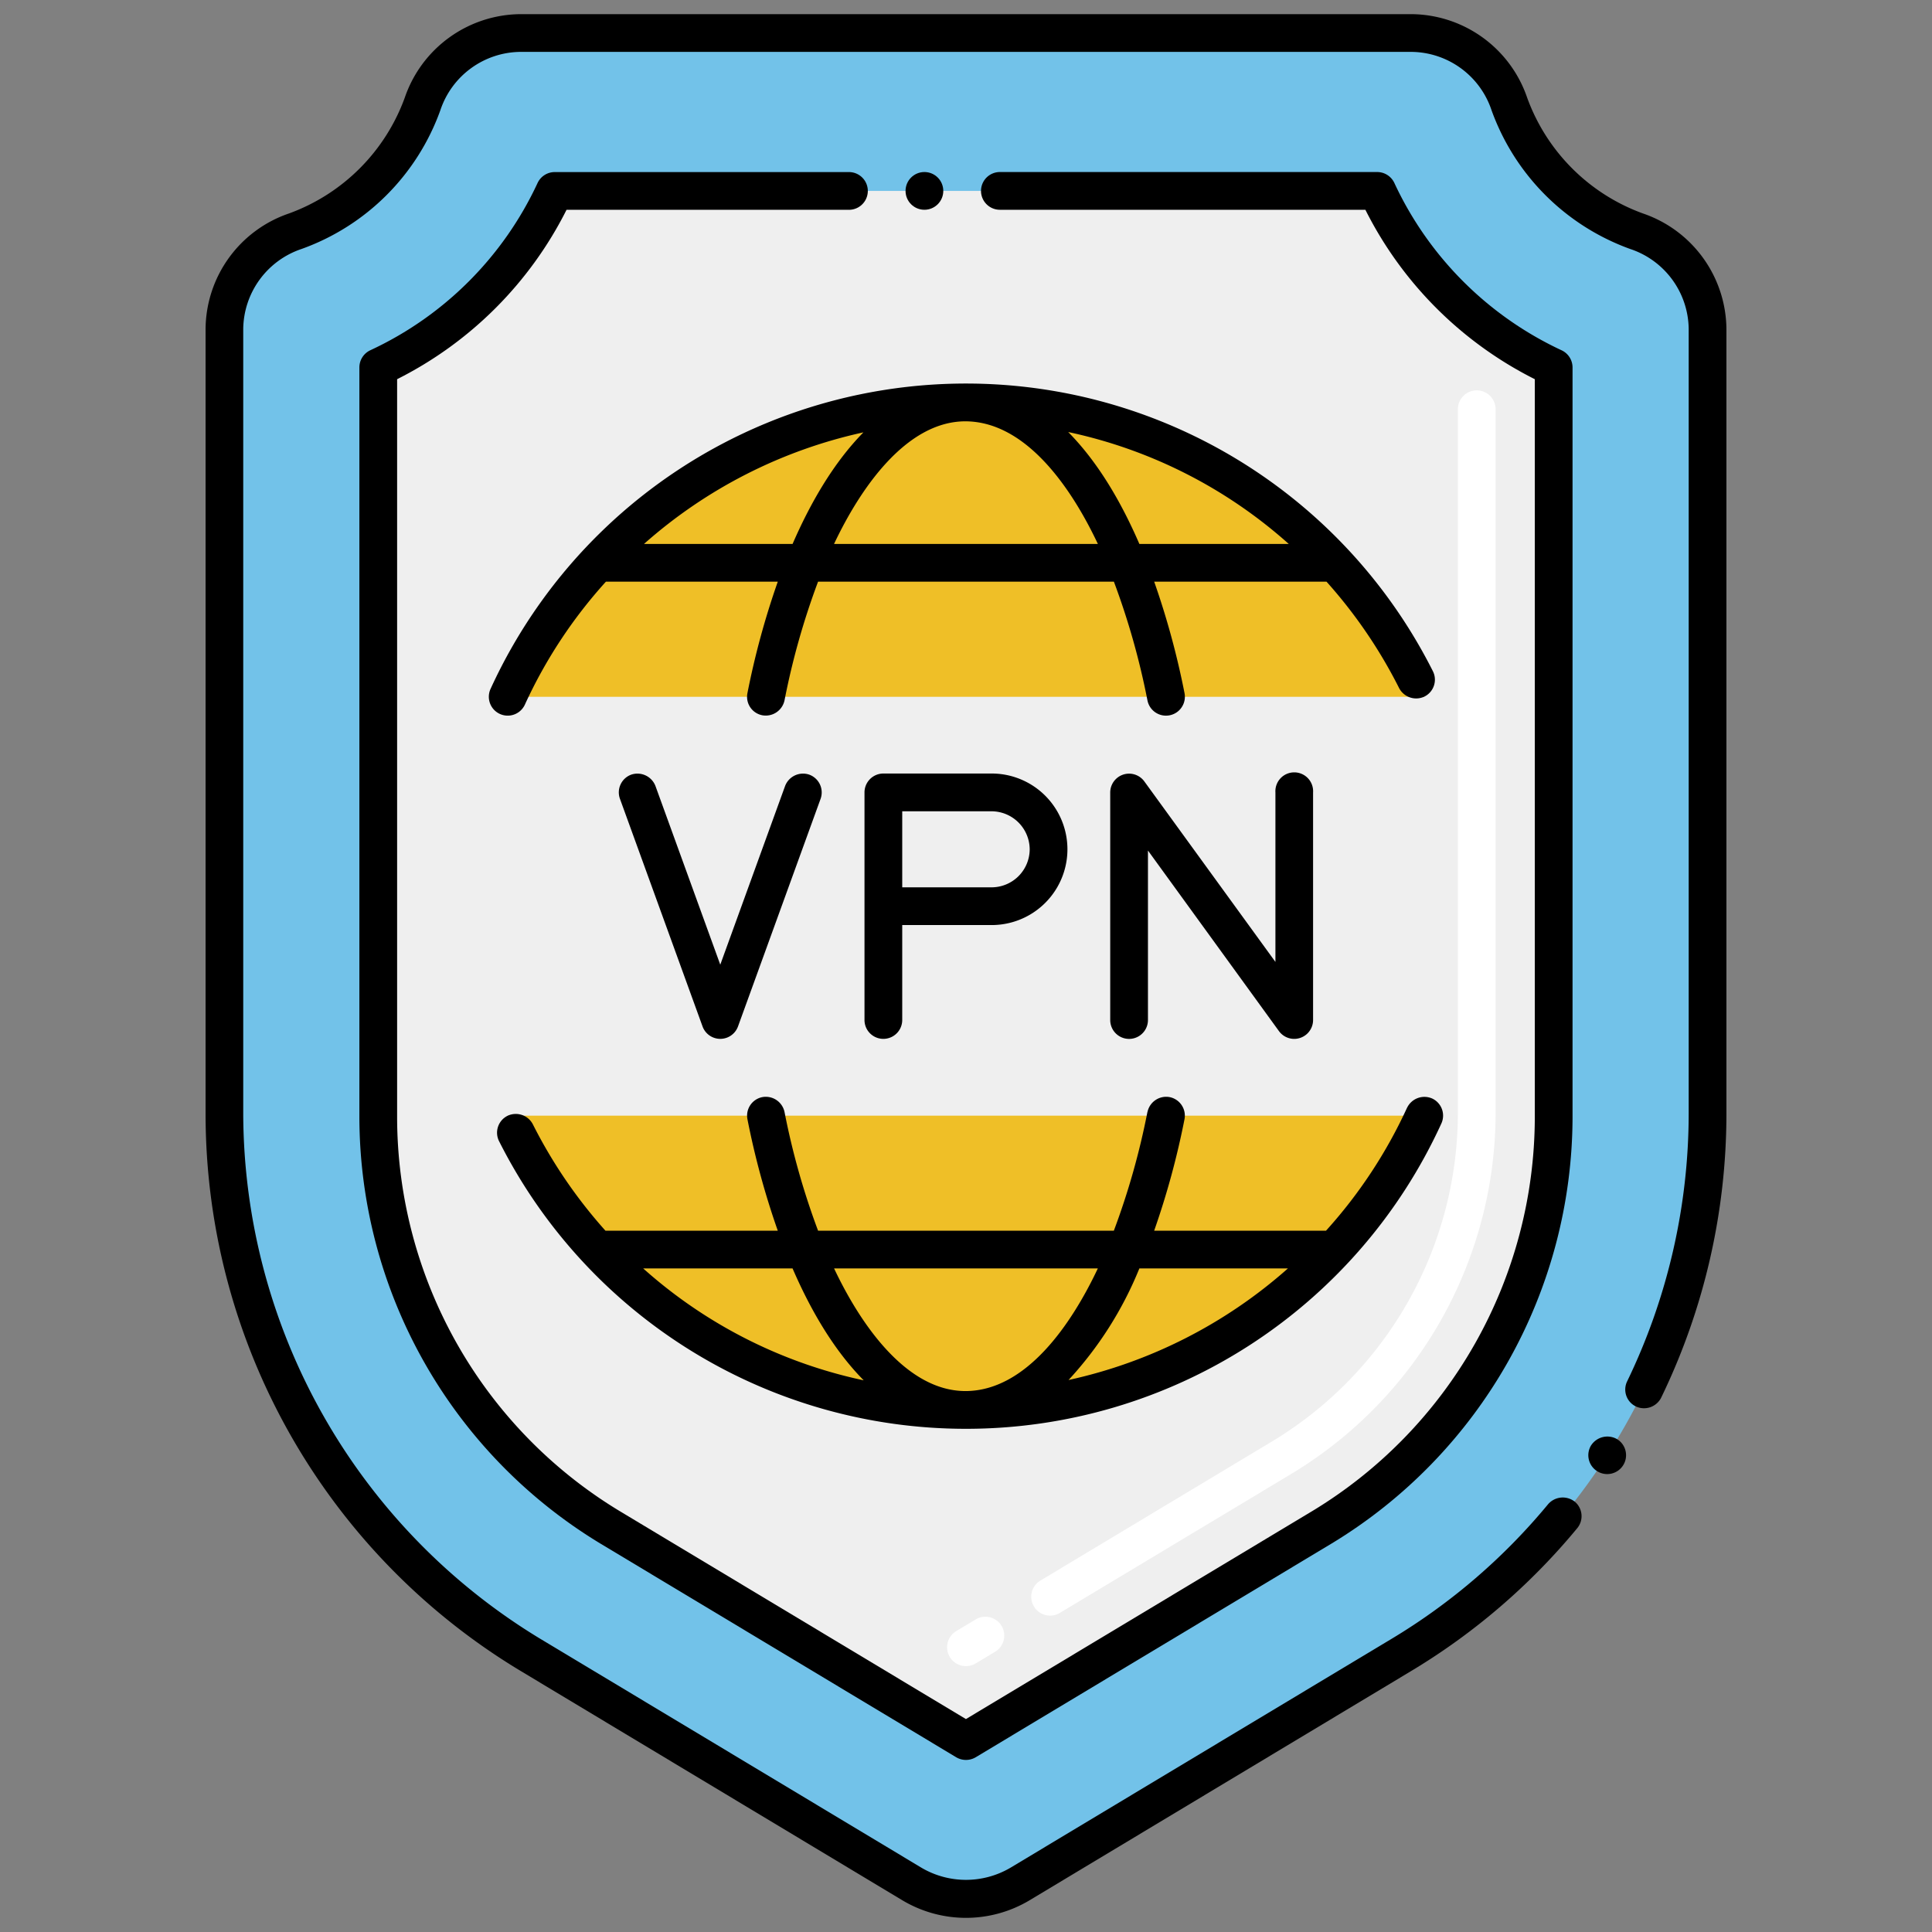 <svg xmlns="http://www.w3.org/2000/svg" version="1.1" xmlns:xlink="http://www.w3.org/1999/xlink" width="512" height="512" x="0" y="0" viewBox="0 0 256 256" style="enable-background:new 0 0 512 512" xml:space="preserve"><rect x="0" y="0" width="256" height="256" fill="#808080" stroke="none"/><g><path fill="#72C2E9" d="M216.87 30.64A27.962 27.962 0 0 1 200 13.77a13.843 13.843 0 0 0-12.95-9.395H68.951A13.84 13.84 0 0 0 56 13.767a27.966 27.966 0 0 1-16.866 16.871 13.84 13.84 0 0 0-9.395 12.949v104A83.657 83.657 0 0 0 70.318 219.3l50.5 30.335a13.937 13.937 0 0 0 14.358 0l50.5-30.335a83.657 83.657 0 0 0 40.579-71.713v-104a13.836 13.836 0 0 0-9.385-12.947z" opacity="1" data-original="#72c2e9"></path><path fill="#EFEFEF" d="M182.5 25.3h-109a47.96 47.96 0 0 1-23.373 23.375v99.443a63.618 63.618 0 0 0 30.684 54.243L128 230.7l47.189-28.339a63.618 63.618 0 0 0 30.684-54.243V48.685A47.98 47.98 0 0 1 182.5 25.3z" opacity="1" data-original="#efefef"></path><path fill="#EFBF27" d="M67.28 147.83h121.44a66.768 66.768 0 0 1-121.44 0zM188.72 92.33H67.28a66.768 66.768 0 0 1 121.44 0z" opacity="1" data-original="#efbf27"></path><path fill="#FFFFFF" d="M125.852 219.558a2.5 2.5 0 0 1 .856-3.431l2.573-1.544a2.5 2.5 0 0 1 2.574 4.287l-2.572 1.544a2.5 2.5 0 0 1-3.431-.856zM137 212.865a2.5 2.5 0 0 1 .856-3.43l30.79-18.492a50.868 50.868 0 0 0 24.53-43.364V54.226a2.5 2.5 0 0 1 5 0v93.353a55.894 55.894 0 0 1-26.955 47.65l-30.791 18.492a2.5 2.5 0 0 1-3.43-.856z" opacity="1" data-original="#ffffff"></path><path d="M214.32 190.725a2.568 2.568 0 0 0-3.46.75c0 .01 0 .01-.01.01a2.5 2.5 0 1 0 3.47-.76z" fill="#000000" opacity="1" data-original="#000000"></path><path d="M217.7 28.285a25.609 25.609 0 0 1-15.35-15.36 16.333 16.333 0 0 0-15.309-11.05H68.95a16.333 16.333 0 0 0-15.31 11.05 25.661 25.661 0 0 1-15.349 15.36 16.3 16.3 0 0 0-11.051 15.3v104a86.155 86.155 0 0 0 41.79 73.85l50.5 30.34a16.423 16.423 0 0 0 16.93 0l50.5-30.34a85.777 85.777 0 0 0 22.03-18.94 2.5 2.5 0 0 0-.33-3.52 2.569 2.569 0 0 0-3.52.33 80.984 80.984 0 0 1-20.75 17.85l-50.5 30.33a11.628 11.628 0 0 1-11.79 0l-50.5-30.33a81.58 81.58 0 0 1-39.37-69.57v-104a11.32 11.32 0 0 1 7.74-10.6 30.457 30.457 0 0 0 18.38-18.38 11.293 11.293 0 0 1 10.6-7.73h118.1a11.3 11.3 0 0 1 10.59 7.74 30.525 30.525 0 0 0 18.38 18.38 11.3 11.3 0 0 1 7.74 10.59v104a81.643 81.643 0 0 1-8.15 35.44 2.485 2.485 0 0 0 1.16 3.34 2.543 2.543 0 0 0 3.34-1.16 86.277 86.277 0 0 0 8.65-37.62v-104a16.33 16.33 0 0 0-11.06-15.3z" fill="#000000" opacity="1" data-original="#000000"></path><circle cx="122.49" cy="25.295" r="2.5" fill="#000000" opacity="1" data-original="#000000"></circle><path d="M112.49 22.8H73.5a2.514 2.514 0 0 0-2.27 1.45 45.608 45.608 0 0 1-22.16 22.16 2.514 2.514 0 0 0-1.45 2.27v99.44a66.193 66.193 0 0 0 31.9 56.39l47.19 28.34a2.532 2.532 0 0 0 2.57 0l47.19-28.34a66.193 66.193 0 0 0 31.9-56.39V48.685a2.514 2.514 0 0 0-1.45-2.27 45.714 45.714 0 0 1-22.16-22.17 2.514 2.514 0 0 0-2.27-1.45h-50a2.5 2.5 0 0 0 0 5h48.43a50.417 50.417 0 0 0 22.45 22.45v97.87a61.1 61.1 0 0 1-29.47 52.1l-45.91 27.57-45.9-27.57a61.078 61.078 0 0 1-29.47-52.1v-97.87A50.5 50.5 0 0 0 75.07 27.8h37.42a2.5 2.5 0 0 0 0-5z" fill="#000000" opacity="1" data-original="#000000"></path><path d="m97.791 136.005 10.939-30.15a2.507 2.507 0 0 0-1.5-3.21 2.542 2.542 0 0 0-3.2 1.5l-8.59 23.68-8.59-23.68a2.558 2.558 0 0 0-3.21-1.5 2.5 2.5 0 0 0-1.49 3.21l10.94 30.15a2.5 2.5 0 0 0 4.701 0zM152.11 135.155V112.7l17.36 23.93a2.5 2.5 0 0 0 4.52-1.47V105a2.5 2.5 0 1 0-4.99 0v22.46l-17.37-23.92a2.5 2.5 0 0 0-4.52 1.46v30.16a2.5 2.5 0 0 0 5 0zM119.55 135.155v-12.58h11.85a10.04 10.04 0 0 0 0-20.08h-14.35a2.507 2.507 0 0 0-2.5 2.5v30.16a2.5 2.5 0 0 0 5 0zm16.89-22.62a5.057 5.057 0 0 1-5.04 5.04h-11.85V107.5h11.85a5.07 5.07 0 0 1 5.04 5.035zM70.6 148.965a2.549 2.549 0 0 0-3.36-1.11 2.5 2.5 0 0 0-1.11 3.36 69.235 69.235 0 0 0 61.852 38.109H128a69.249 69.249 0 0 0 62.99-40.46 2.5 2.5 0 0 0-1.23-3.31 2.55 2.55 0 0 0-3.31 1.22l-.01.01a64.011 64.011 0 0 1-10.737 16.29h-22.771a106.572 106.572 0 0 0 4.018-14.76 2.505 2.505 0 0 0-1.96-2.94 2.531 2.531 0 0 0-2.94 1.96h-.009a98.474 98.474 0 0 1-4.45 15.74H108.4a98.371 98.371 0 0 1-4.449-15.74 2.536 2.536 0 0 0-2.94-1.96 2.5 2.5 0 0 0-1.969 2.94 106.292 106.292 0 0 0 4.018 14.76H80.225a64.851 64.851 0 0 1-9.625-14.109zm100.054 19.11a64.584 64.584 0 0 1-29.067 14.783 48.691 48.691 0 0 0 9.385-14.783zm-25.185 0c-3.456 7.322-9.469 16.248-17.561 16.248-7.934-.025-14-9.072-17.387-16.248zM114.446 182.9a63.745 63.745 0 0 1-29.22-14.826h19.793c2.309 5.337 5.371 10.726 9.427 14.826zM65 91.285a2.5 2.5 0 1 0 4.55 2.08 63.928 63.928 0 0 1 10.736-16.29h22.775a106.441 106.441 0 0 0-4.02 14.76 2.485 2.485 0 0 0 1.959 2.94 2.544 2.544 0 0 0 2.95-1.96 98.7 98.7 0 0 1 4.447-15.74h39.2a98.8 98.8 0 0 1 4.448 15.74 2.5 2.5 0 0 0 4.909-.98 106.533 106.533 0 0 0-4.018-14.76h22.834a64.788 64.788 0 0 1 9.624 14.11 2.547 2.547 0 0 0 3.36 1.11 2.5 2.5 0 0 0 1.11-3.36A69.27 69.27 0 0 0 65 91.285zm45.516-19.21c3.378-7.164 9.455-16.209 17.364-16.248 8.108 0 14.135 8.911 17.594 16.248zm60.25 0h-19.794c-2.31-5.337-5.374-10.728-9.431-14.828a63.717 63.717 0 0 1 29.225 14.828zm-65.744 0H85.334A64.593 64.593 0 0 1 114.41 57.29c-4.045 4.11-7.11 9.537-9.388 14.785z" fill="#000000" opacity="1" data-original="#000000"></path></g></svg>